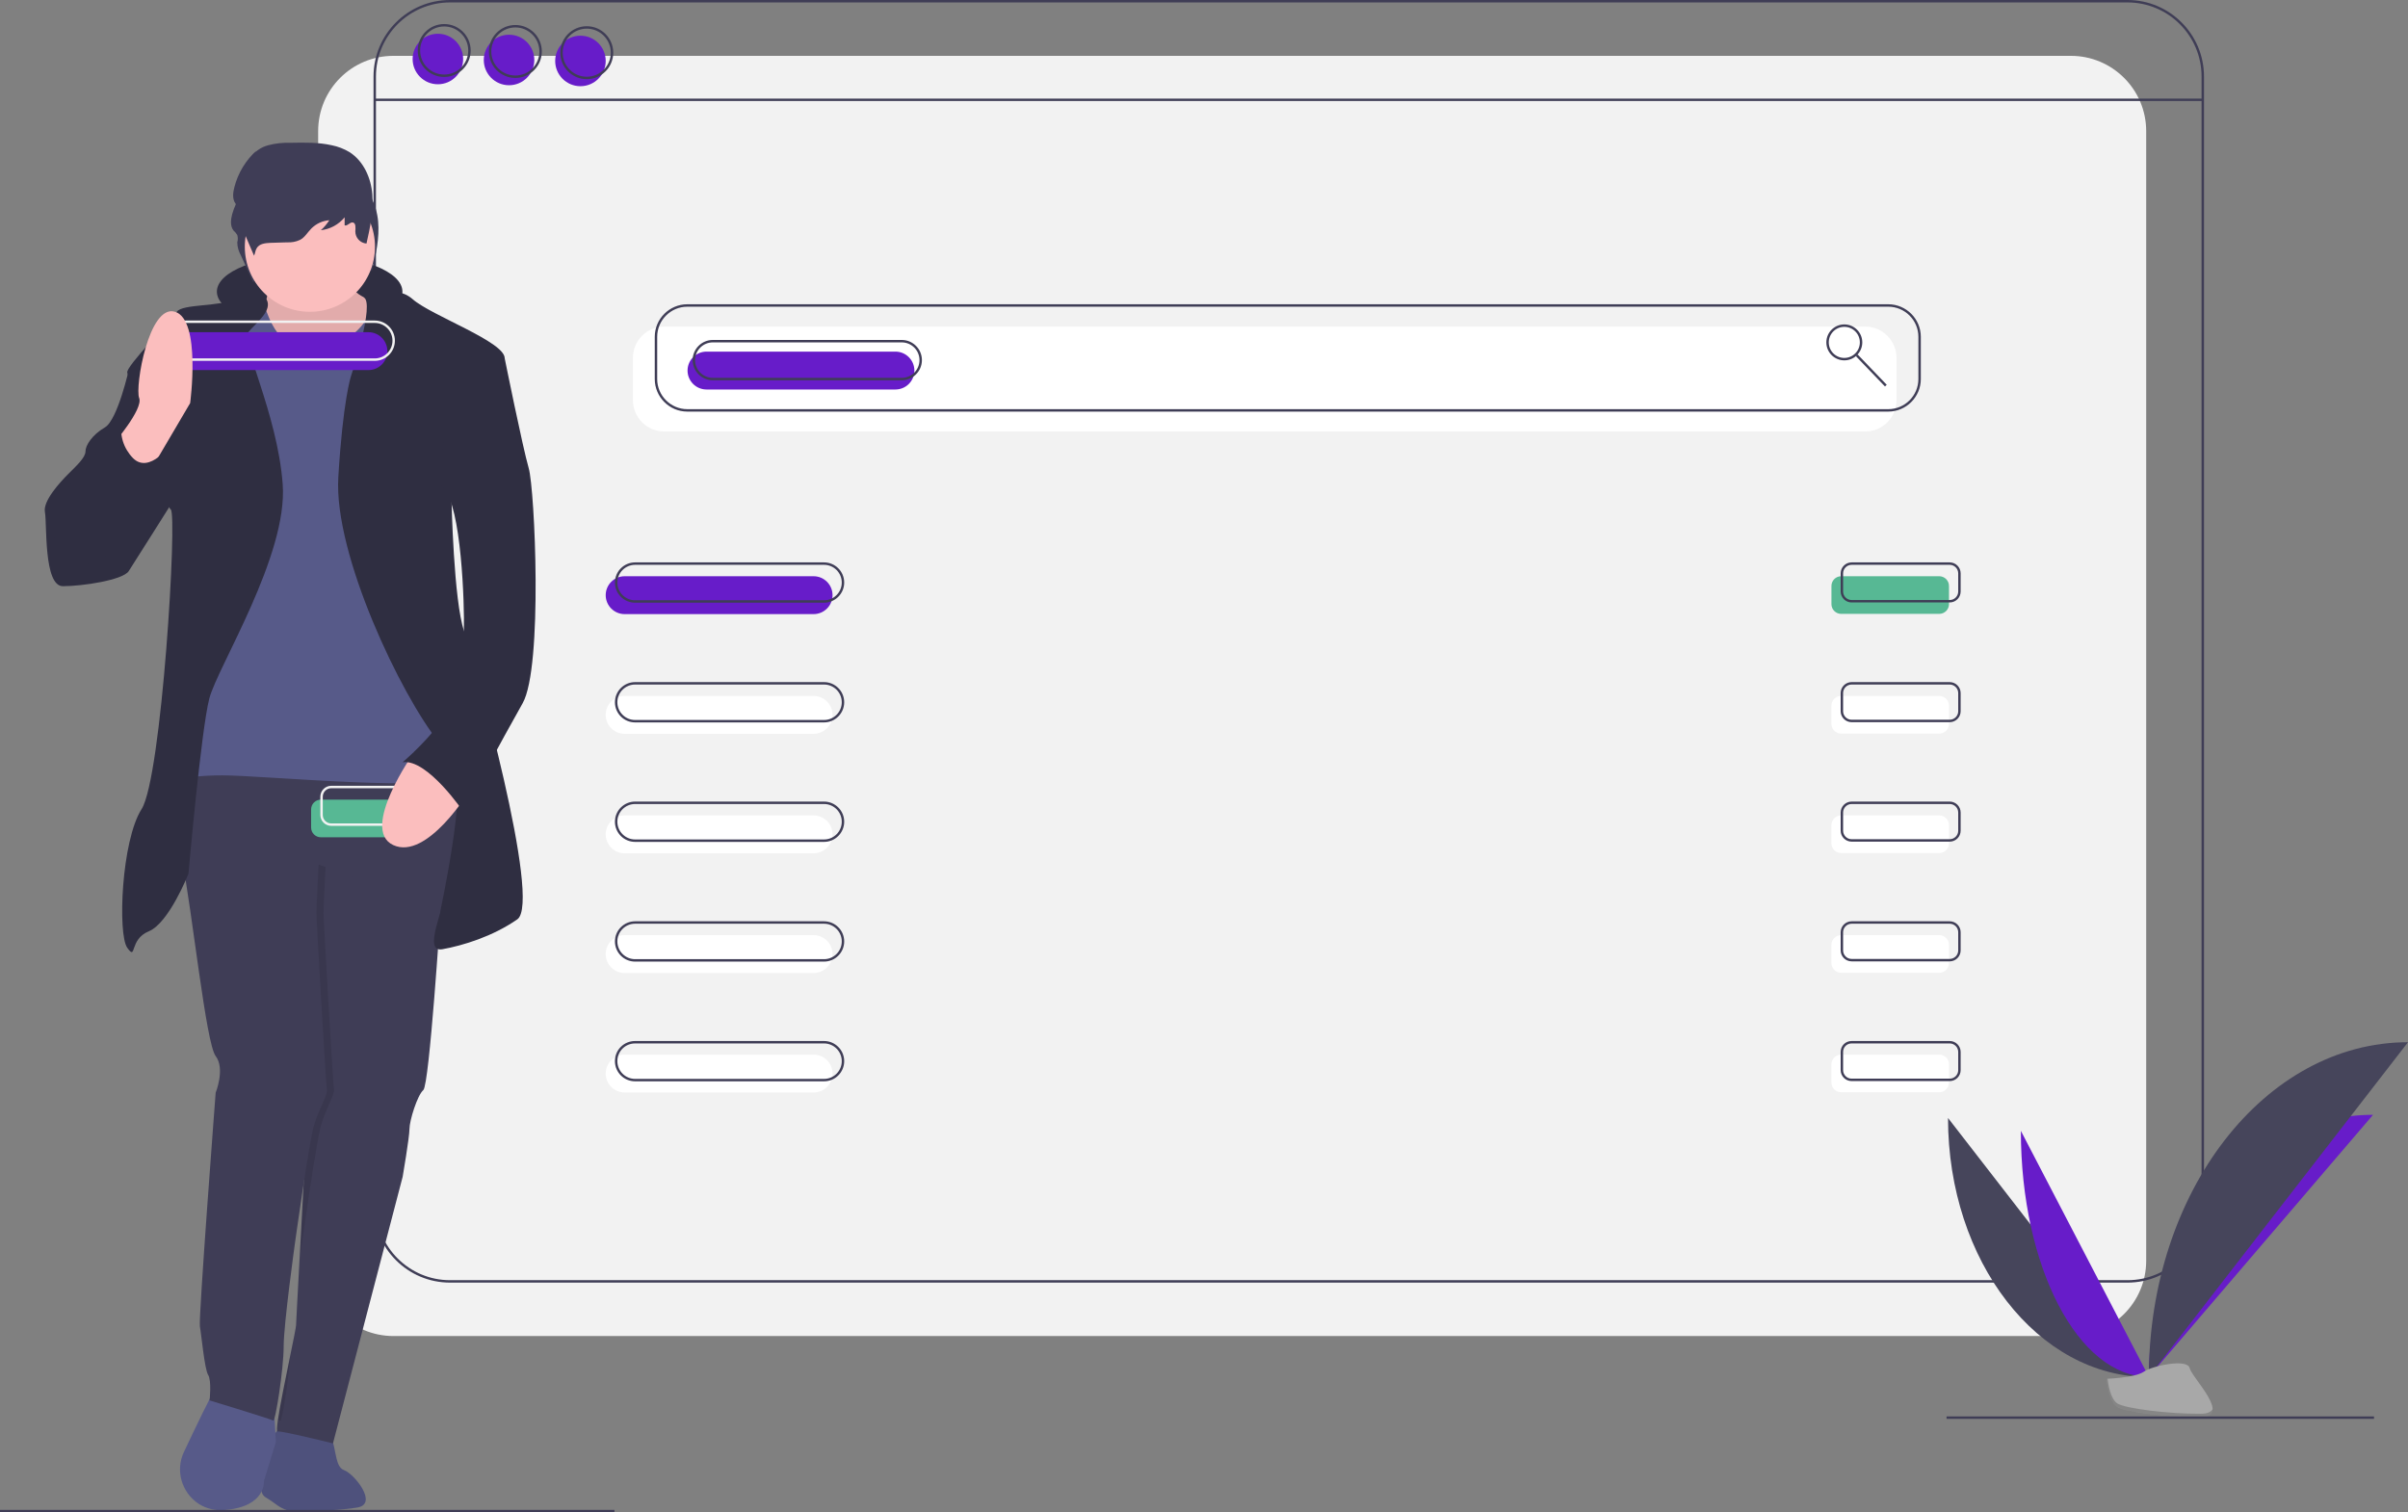 <svg version="1.1" id="ef501d01-dc5e-4abd-bb12-134d43e6f423" xmlns="http://www.w3.org/2000/svg" x="0" y="0" viewBox="0 0 991.5 622.8" style="enable-background:new 0 0 991.5 622.8" xml:space="preserve"><rect x="0" y="0" width="991.5" height="622.8" fill="#808080" stroke="none"/><style>.st1{fill:#fff}.st2{fill:none;stroke:#3f3d56;stroke-miterlimit:10}.st3{fill:#671cc9}.st4{fill:#57b894}.st5{fill:#2f2e41}.st6{fill:#575a89}.st7{opacity:.1;enable-background:new}.st8{fill:#3f3d56}.st9{fill:#fbbebe}.st11{fill:none;stroke:#f2f2f2;stroke-miterlimit:10}.st12{fill:#46455b}</style><path d="M162 23h690.7c17.1 0 31 13.9 31 31v465.2c0 17.1-13.9 31-31 31H162c-17.1 0-31-13.9-31-31V54c0-17.2 13.9-31 31-31z" style="fill:#f2f2f2"/><path class="st1" d="M273.5 134.5H768c7.1 0 12.9 5.8 12.9 12.9v17.4c0 7.1-5.8 12.9-12.9 12.9H273.5c-7.1 0-12.9-5.8-12.9-12.9v-17.4c0-7.2 5.8-12.9 12.9-12.9z"/><path class="st2" d="M185.3.5H876c17.1 0 31 13.9 31 31v465.2c0 17.1-13.9 31-31 31H185.3c-17.1 0-31-13.9-31-31V31.5c0-17.1 13.9-31 31-31zM154.8 41.1h752.7"/><circle class="st3" cx="180.3" cy="24.3" r="10.4"/><circle class="st3" cx="209.6" cy="24.7" r="10.4"/><circle class="st3" cx="239" cy="25.1" r="10.4"/><circle class="st2" cx="182.9" cy="20.8" r="10.4"/><circle class="st2" cx="212.2" cy="21.2" r="10.4"/><circle class="st2" cx="241.6" cy="21.7" r="10.4"/><path class="st2" d="M283 125.8h494.5c7.1 0 12.9 5.8 12.9 12.9v17.4c0 7.1-5.8 12.9-12.9 12.9H283c-7.1 0-12.9-5.8-12.9-12.9v-17.4c0-7.1 5.8-12.9 12.9-12.9z"/><circle class="st2" cx="759.4" cy="141" r="6.9"/><path class="st2" d="m764.5 146.3 12 12.5"/><path class="st3" d="M290.9 144.8h77.8c4.3 0 7.8 3.5 7.8 7.8s-3.5 7.8-7.8 7.8h-77.8c-4.3 0-7.8-3.5-7.8-7.8s3.5-7.8 7.8-7.8z"/><path class="st2" d="M293.5 140.5h77.8c4.3 0 7.8 3.5 7.8 7.8s-3.5 7.8-7.8 7.8h-77.8c-4.3 0-7.8-3.5-7.8-7.8s3.5-7.8 7.8-7.8z"/><path class="st3" d="M257.2 237.3H335c4.3 0 7.8 3.5 7.8 7.8s-3.5 7.8-7.8 7.8h-77.8c-4.3 0-7.8-3.5-7.8-7.8s3.5-7.8 7.8-7.8z"/><path class="st1" d="M257.2 286.6H335c4.3 0 7.8 3.5 7.8 7.8s-3.5 7.8-7.8 7.8h-77.8c-4.3 0-7.8-3.5-7.8-7.8 0-4.4 3.5-7.8 7.8-7.8zM257.2 335.8H335c4.3 0 7.8 3.5 7.8 7.8s-3.5 7.8-7.8 7.8h-77.8c-4.3 0-7.8-3.5-7.8-7.8s3.5-7.8 7.8-7.8zM257.2 385.1H335c4.3 0 7.8 3.5 7.8 7.8s-3.5 7.8-7.8 7.8h-77.8c-4.3 0-7.8-3.5-7.8-7.8s3.5-7.8 7.8-7.8zM257.2 434.3H335c4.3 0 7.8 3.5 7.8 7.8s-3.5 7.8-7.8 7.8h-77.8c-4.3 0-7.8-3.5-7.8-7.8s3.5-7.8 7.8-7.8z"/><path class="st2" d="M261.5 232.1h77.8c4.3 0 7.8 3.5 7.8 7.8s-3.5 7.8-7.8 7.8h-77.8c-4.3 0-7.8-3.5-7.8-7.8s3.5-7.8 7.8-7.8zM261.5 281.4h77.8c4.3 0 7.8 3.5 7.8 7.8s-3.5 7.8-7.8 7.8h-77.8c-4.3 0-7.8-3.5-7.8-7.8s3.5-7.8 7.8-7.8zM261.5 330.6h77.8c4.3 0 7.8 3.5 7.8 7.8s-3.5 7.8-7.8 7.8h-77.8c-4.3 0-7.8-3.5-7.8-7.8s3.5-7.8 7.8-7.8zM261.5 379.9h77.8c4.3 0 7.8 3.5 7.8 7.8s-3.5 7.8-7.8 7.8h-77.8c-4.3 0-7.8-3.5-7.8-7.8s3.5-7.8 7.8-7.8zM261.5 429.2h77.8c4.3 0 7.8 3.5 7.8 7.8s-3.5 7.8-7.8 7.8h-77.8c-4.3 0-7.8-3.5-7.8-7.8 0-4.4 3.5-7.8 7.8-7.8z"/><path class="st4" d="M758.1 237.3h40.4c2.2 0 4 1.8 4 4v7.5c0 2.2-1.8 4-4 4h-40.4c-2.2 0-4-1.8-4-4v-7.5c0-2.2 1.8-4 4-4z"/><path class="st1" d="M758.1 286.6h40.4c2.2 0 4 1.8 4 4v7.5c0 2.2-1.8 4-4 4h-40.4c-2.2 0-4-1.8-4-4v-7.5c0-2.2 1.8-4 4-4zM758.1 335.8h40.4c2.2 0 4 1.8 4 4v7.5c0 2.2-1.8 4-4 4h-40.4c-2.2 0-4-1.8-4-4v-7.5c0-2.2 1.8-4 4-4zM758.1 385.1h40.4c2.2 0 4 1.8 4 4v7.5c0 2.2-1.8 4-4 4h-40.4c-2.2 0-4-1.8-4-4v-7.5c0-2.2 1.8-4 4-4zM758.1 434.3h40.4c2.2 0 4 1.8 4 4v7.5c0 2.2-1.8 4-4 4h-40.4c-2.2 0-4-1.8-4-4v-7.5c0-2.2 1.8-4 4-4z"/><path class="st2" d="M762.4 232.1h40.4c2.2 0 4 1.8 4 4v7.5c0 2.2-1.8 4-4 4h-40.4c-2.2 0-4-1.8-4-4v-7.5c0-2.2 1.8-4 4-4zM762.4 281.4h40.4c2.2 0 4 1.8 4 4v7.5c0 2.2-1.8 4-4 4h-40.4c-2.2 0-4-1.8-4-4v-7.5c0-2.2 1.8-4 4-4zM762.4 330.6h40.4c2.2 0 4 1.8 4 4v7.5c0 2.2-1.8 4-4 4h-40.4c-2.2 0-4-1.8-4-4v-7.5c0-2.2 1.8-4 4-4zM762.4 379.9h40.4c2.2 0 4 1.8 4 4v7.5c0 2.2-1.8 4-4 4h-40.4c-2.2 0-4-1.8-4-4v-7.5c0-2.2 1.8-4 4-4zM762.4 429.2h40.4c2.2 0 4 1.8 4 4v7.5c0 2.2-1.8 4-4 4h-40.4c-2.2 0-4-1.8-4-4v-7.5c0-2.3 1.8-4 4-4z"/><path class="st5" d="M154.9 317.9h47.5v62.3h-47.5z"/><path class="st6" d="M117.5 585.1s13.3 0 17.3 4.3 2.5 14.5 6.8 16 14.2 13.9 5.6 15.4c-6 1.1-18.1 1.6-24.8 1.7-2.9.1-5.8-.9-8.2-2.6-1.6-1.2-3.3-2.4-5-3.4-4.6-2.8 0-21.3 0-21.3l8.3-10.1z"/><path class="st7" d="M117.5 585.1s13.3 0 17.3 4.3 2.5 14.5 6.8 16 14.2 13.9 5.6 15.4c-6 1.1-18.1 1.6-24.8 1.7-2.9.1-5.8-.9-8.2-2.6-1.6-1.2-3.3-2.4-5-3.4-4.6-2.8 0-21.3 0-21.3l8.3-10.1z"/><path class="st8" d="M168.6 464.9c0 3.4-2.8 19.7-2.8 19.7l-28.7 109.8s-21-5.2-22.8-4.9c-.4.1-.3-1.7.1-4.6.9-6.1 3.1-17 4.9-25.7 1.5-7.1 2.6-12.8 2.6-13.4 0-.8.7-13.5 1.5-28.3 1.1-21.2 2.5-46.7 2.5-46.7l-4.6-67.2 1.2-26.5 7.4-31.8 49 13.3 2.3 15.6.2 1s-4.6 71.5-7.1 73.7-5.7 12.6-5.7 16z"/><path class="st6" d="M108.8 570.6s-18.5-.3-20.4 1.9c-1.3 1.5-8.3 16.2-12.6 25.3-3.7 7.6-1.1 16.8 6 21.5 3.3 2.1 7.3 3 11.2 2.5 16.7-1.5 15.7-12 15.7-12l4.9-16-1.2-21-3.6-2.2z"/><path class="st7" d="M114.5 584.8c.9-6.1 3.1-17 4.9-25.7-.7 10.4-3.3 26.6-4.1 26.1-.3-.2-.5-.3-.8-.4zM137.5 448.8c.3 1.9-3.1 7.4-5.2 14.2s-8 49.3-8 49.3-.3 2-.7 5.1c1.1-21.2 2.5-46.7 2.5-46.7l-4.6-67.2 1.2-26.5 7.4-31.8 49 13.3 2.3 15.6-47.3-18.1s-.9 16.7-.9 20 4 71 4.3 72.8z"/><path class="st8" d="M85.4 312.5s-14.8 19.7-10.5 41.3c4.3 21.6 9.9 75.9 13.9 81.1s0 15.1 0 15.1-7.1 93.1-6.5 96.2 1.9 17.6 3.4 20 .6 10.5.6 10.5 25.3 7.7 26.2 8.3 4.3-21.3 4.3-30.5 4.6-42.2 4.6-42.2 5.9-42.6 8-49.3 5.6-12.3 5.2-14.2-4.3-69.4-4.3-72.8.9-20 .9-20l50.1 19.2s11.2-52 5.5-57.2-101.4-5.5-101.4-5.5z"/><ellipse class="st5" cx="127.5" cy="120.1" rx="38.2" ry="15"/><path class="st8" d="M105.4 73c-4.7 4-8.1 9.3-9.8 15.2-.6 2.3-.9 4.9.6 6.8.6.5 1.1 1.1 1.5 1.8.3 1 .3 2 0 3 0 1.9.6 3.8 1.5 5.4l5.1 11.2c.6-1 .6-2.2 1.1-3.1 1.1-1.9 3.8-2.1 6.1-2.2l7.1-.2c1.9.1 3.8-.2 5.6-1 2.1-1 3.3-3.1 5-4.7 2.1-2 4.9-3.2 7.8-3.4-1 1.5-2.3 2.9-3.7 4.1 4-.4 7.7-2.3 10.4-5.3v3.3c1.2.4 2.2-1.3 3.5-1.2 1.5.2 1.2 2.2 1.1 3.7 0 2.7 2.2 4.9 4.9 5 1.6-6.6 3.1-13.4 2.5-20.2s-3.8-13.7-9.8-17.4c-2.5-1.4-5.1-2.4-7.9-2.9-5.7-1.2-11.7-1.1-17.5-1-3.4-.1-6.7.2-10 1-3.2.9-6.3 2.7-8 5.4"/><path class="st9" d="M111 115.8s-1.5 12.6-3.7 12.6 9.3 20.7 9.3 20.7l30.8 2.5 18.5-11.7-8.9-15.1s-14.5-2.5-12.6-10.8-33.4 1.8-33.4 1.8z"/><path class="st7" d="M111 115.8s-1.5 12.6-3.7 12.6 9.3 20.7 9.3 20.7l30.8 2.5 18.5-11.7-8.9-15.1s-14.5-2.5-12.6-10.8-33.4 1.8-33.4 1.8z"/><circle class="st9" cx="127.6" cy="101.6" r="26.8"/><path class="st6" d="M130.1 142.9s18.5.9 24.4-19.7c0 0 18.2 3.7 19.7 12.3s24.1 176.4 16.7 183.8-82.6 0-99.3 0-26.2 3.4-26.2 3.4l22.5-105.2 2.5-71.9 4.3-19.1s12.7-3.8 14.2-.4 5.8 20.2 21.2 16.8z"/><path class="st5" d="M109.7 123.2s-7.7-3.1-13.2 0-21.6 1.9-23.7 5.2-21 22.5-20.4 25 15.1 54.6 17.9 56.4-3.7 110.4-12 123.4-9.9 51.5-5.9 57.1.6-3.4 8.9-6.8 16.3-23.7 16.3-23.7 5.2-59.2 8.6-72.2 32.4-58.9 30.2-88.2-17.6-58.6-14.2-62.6 10.2-9 7.5-13.6zM149.7 122.4s12.5-6 20.2.8c7.7 6.8 38.2 17.6 37.9 24.4s-21.9 58-21.9 58 .9 42.2 5.2 54.3 32.1 111.6 21.9 118.7c-10.2 7.1-22.5 10.8-30.8 12.3s.6-16.3 1.5-25.3 12.3-41-3.1-60.1-43.2-77.1-41.3-108.9 5.2-41.6 5.2-41.6 10.1-30.4 5.2-32.6z"/><path class="st5" d="M58.6 151.6h-5.4s-4.7 21.3-10 24.4-8 7.4-8 9.9-3.7 5.9-7.1 9.3-10.5 11.1-9.6 15.7-.6 30.5 7.4 30.5 24.7-2.5 27.1-6.2S72.1 205 72.1 205l-13.5-53.4z"/><path class="st8" d="M105.7 61.9c-4.5 4.1-7.7 9.3-9.2 15.2-.6 2.3-.9 4.9.5 6.8.5.5 1 1.1 1.4 1.8.2 1 .2 2 0 3 0 1.9.5 3.8 1.4 5.4l4.8 11.2c.5-1 .5-2.2 1.1-3.1 1.1-1.9 3.6-2.1 5.8-2.2l6.7-.2c1.8.1 3.6-.2 5.3-1 2-1 3.1-3.1 4.7-4.7 2-2 4.6-3.2 7.4-3.4-1 1.5-2.1 2.9-3.5 4.1 3.8-.4 7.3-2.3 9.8-5.3v3.3c1.1.4 2.1-1.3 3.3-1.2 1.4.2 1.2 2.2 1.1 3.7 0 2.6 2 4.8 4.6 5 1.5-6.6 2.9-13.4 2.4-20.2s-3.6-13.7-9.3-17.4c-2.3-1.4-4.9-2.4-7.5-2.9-5.4-1.2-11-1.1-16.6-1-3.2-.1-6.4.2-9.4 1-3.1.8-5.8 2.7-7.5 5.4"/><path class="st3" d="M73.9 136.8h77.8c4.3 0 7.8 3.5 7.8 7.8s-3.5 7.8-7.8 7.8H73.9c-4.3 0-7.8-3.5-7.8-7.8s3.5-7.8 7.8-7.8z"/><path class="st11" d="M76.5 132.5h77.8c4.3 0 7.8 3.5 7.8 7.8s-3.5 7.8-7.8 7.8H76.5c-4.3 0-7.8-3.5-7.8-7.8s3.5-7.8 7.8-7.8z"/><path class="st9" d="M46.5 183s12.6-14.5 10.8-19.1 4-38.9 14.8-35.5 6.2 37.6 6.2 37.6l-16.7 28.4-8.6-3.1-6.5-8.3z"/><path class="st5" d="m50.2 173.8-23.7 29s-11.4 30.5 4 30.5 27.4-20 27.4-20l12.6-30.5s-8.9 12.6-15.7 5.9c-3.9-4-5.7-9.5-4.6-14.9z"/><path class="st4" d="M132.1 329.3h40.4c2.2 0 4 1.8 4 4v7.5c0 2.2-1.8 4-4 4h-40.4c-2.2 0-4-1.8-4-4v-7.5c0-2.2 1.8-4 4-4z"/><path class="st11" d="M136.4 324.1h40.4c2.2 0 4 1.8 4 4v7.5c0 2.2-1.8 4-4 4h-40.4c-2.2 0-4-1.8-4-4v-7.5c0-2.2 1.8-4 4-4z"/><path class="st9" d="M170.5 309.8s-22.5 31.7-8.6 38.2 31.5-22.5 31.5-22.5l-22.9-15.7z"/><path class="st5" d="m195.5 142.9 12.3 4.6s7.4 36.7 9.9 45.3 5.9 82-2.5 96.8-24.4 44.7-24.4 44.7-14.8-21.9-25-20.4c0 0 14.2-12.3 16.3-18.8s8.6-25 8.9-35.5-1-51.3-8.4-58.5 12.9-58.2 12.9-58.2z"/><path class="st2" d="M0 622.3h253"/><path class="st12" d="M802.1 460.4c0 59 37 106.7 82.7 106.7"/><path class="st3" d="M884.8 567c0-59.6 41.3-107.9 92.3-107.9"/><path class="st3" d="M832.1 465.7c0 56 23.6 101.3 52.7 101.3"/><path class="st12" d="M884.8 567c0-76.2 47.7-137.8 106.7-137.8"/><path d="M867.4 567.8s11.7-.4 15.3-2.9 18-5.5 18.9-1.5 17.6 20.1 4.4 20.2-30.8-2.1-34.3-4.2c-3.6-2.2-4.3-11.6-4.3-11.6z" style="fill:#a8a8a8"/><path d="M906.2 582.2c-13.2.1-30.8-2.1-34.3-4.2-2.7-1.6-3.8-7.5-4.1-10.2h-.4s.7 9.5 4.3 11.6 21.1 4.3 34.3 4.2c3.8 0 5.1-1.4 5.1-3.4-.6 1.2-2.1 2-4.9 2z" style="opacity:.2;enable-background:new"/><path class="st2" d="M801.5 583.8h176"/></svg>